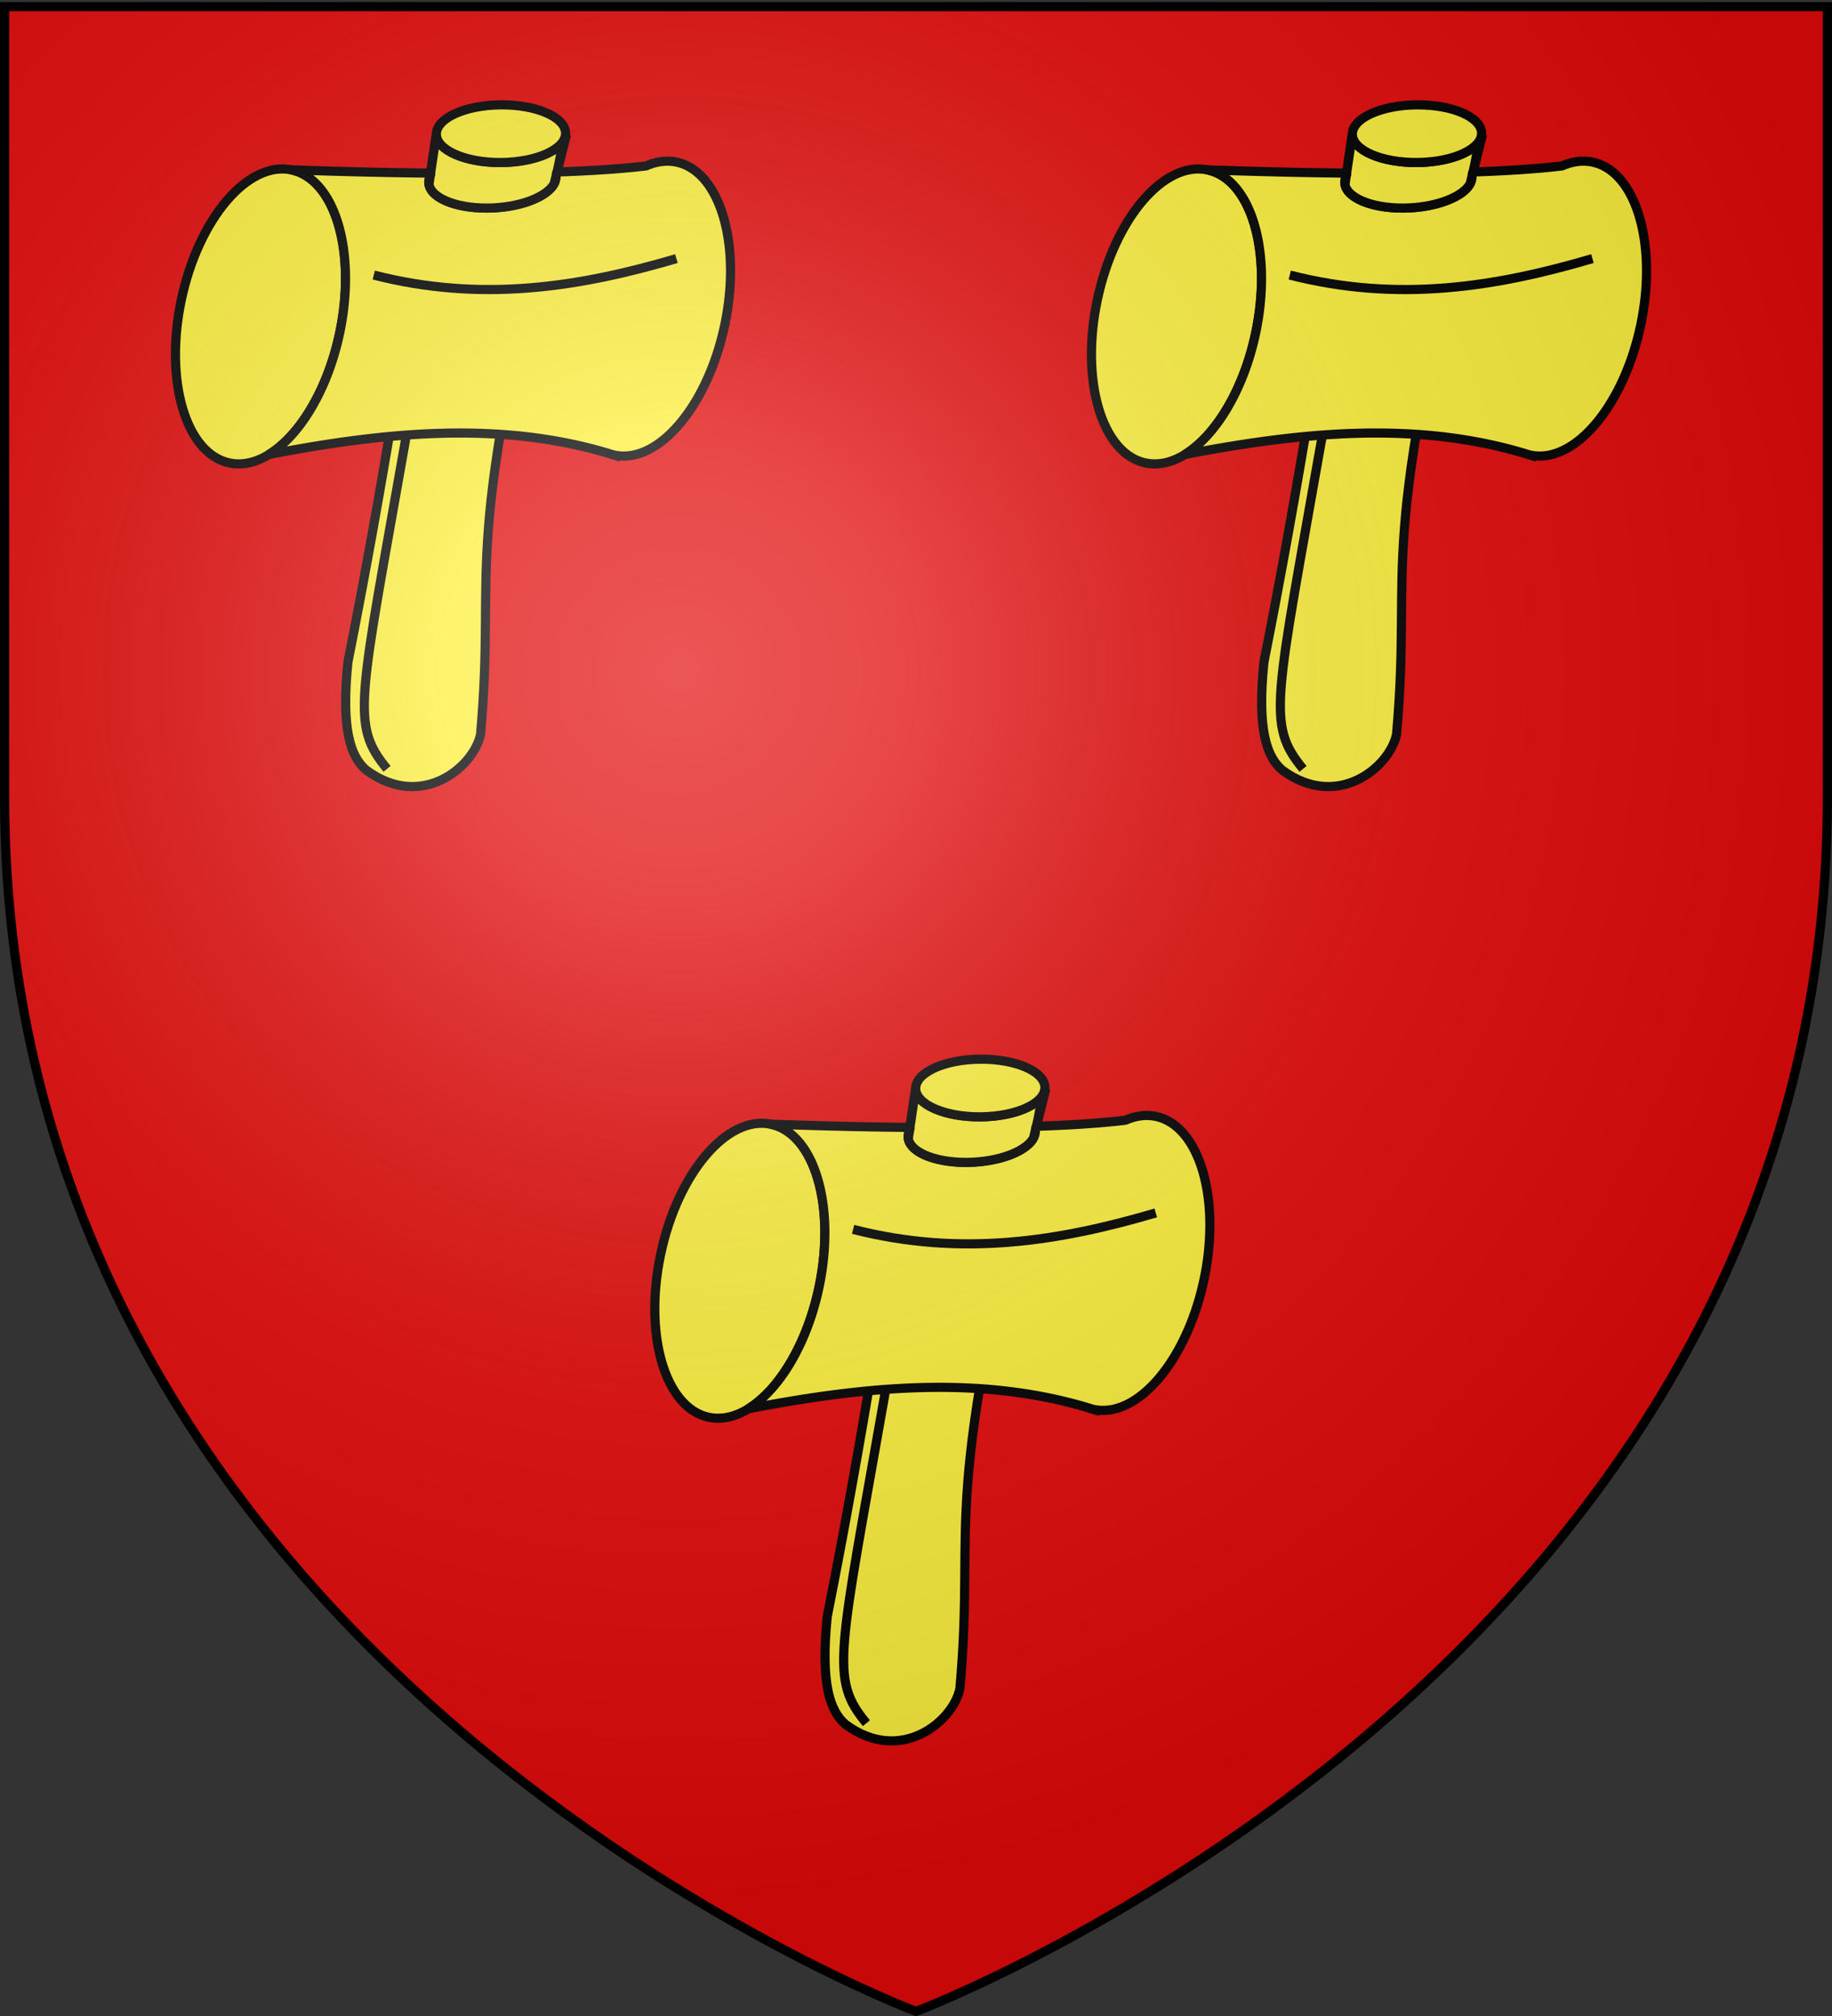 <svg xmlns="http://www.w3.org/2000/svg" xmlns:xlink="http://www.w3.org/1999/xlink" width="600" height="660" version="1.0"><rect width="100%" height="100%" fill="#333333" stroke="none"/><desc>Flag of Canton of Valais (Wallis)</desc><defs><radialGradient xlink:href="#b" id="d" cx="221.445" cy="226.331" r="300" fx="221.445" fy="226.331" gradientTransform="matrix(1.353 0 0 1.349 -77.63 -85.747)" gradientUnits="userSpaceOnUse"/><linearGradient id="b"><stop offset="0" style="stop-color:white;stop-opacity:.314"/><stop offset=".19" style="stop-color:white;stop-opacity:.251"/><stop offset=".6" style="stop-color:#6b6b6b;stop-opacity:.125"/><stop offset="1" style="stop-color:black;stop-opacity:.125"/></linearGradient></defs><g style="display:inline"><path d="M300 658.5s298.5-112.32 298.5-397.772V2.176H1.5v258.552C1.5 546.18 300 658.5 300 658.5" style="fill:#e20909;fill-opacity:1;fill-rule:evenodd;stroke:none;stroke-width:1px;stroke-linecap:butt;stroke-linejoin:miter;stroke-opacity:1"/><g id="c" style="fill:#fcef3c"><path d="M69.083 350.173c.003 40.417-17.7 73.186-39.541 73.186s-39.545-32.769-39.54-73.186c-.005-40.417 17.7-73.186 39.54-73.186s39.544 32.769 39.54 73.186z" style="fill:#fcef3c;fill-opacity:1;fill-rule:nonzero;stroke:#000;stroke-width:4.474;stroke-linecap:butt;stroke-linejoin:miter;marker:none;marker-start:none;marker-mid:none;marker-end:none;stroke-miterlimit:4;stroke-dasharray:none;stroke-dashoffset:0;stroke-opacity:1;visibility:visible;display:inline;overflow:visible" transform="scale(.67)rotate(11.983 1010.062 718.296)"/><path d="m-98.442 243.145-.282.312c3.572 6.156-.707 19.445-10.593 31.563-11.002 13.485-24.832 20.457-30.875 15.593 58.919 65.5 116.702 131.276 170.843 197.97 23.114 23.564 36.493 28.568 46.344 26.812 32.451-8.017 32.454-41.208 22.281-54.094-64.025-63.513-70.395-43.438-197.718-218.156z" style="fill:#fcef3c;fill-opacity:1;fill-rule:evenodd;stroke:#000;stroke-width:4.474;stroke-linecap:butt;stroke-linejoin:miter;stroke-miterlimit:4;stroke-dasharray:none;stroke-opacity:1" transform="scale(.67)rotate(50.308 276.113 554.504)"/><path d="M-39.099 203.895c-6.008.027-11.344 1.647-15.625 5.031-3.923 3.101-6.584 7.43-8.093 12.625-6.877 10.683-16.032 23.18-26.125 36.187a6.3 6.3 0 0 1 1.875.97c6.108 4.614 2.73 19.545-7.563 33.312s-23.61 21.177-29.719 16.562c-1.29-.975-2.158-2.401-2.625-4.187-24.626 29.106-45.542 52.21-45 51.781 17.123-13.535 51.328 1.219 76.375 32.906 17.612 22.28 26.012 47.027 23.5 64.469 28.535-52.001 59.968-97.717 105.625-128.125.679-.398 2.633-1.753 2.969-1.969l-.062-.062c16.602-13.798 10.093-50.134-14.75-81.563-18.786-23.765-42.758-38.019-60.782-37.937z" style="fill:#fcef3c;fill-opacity:1;fill-rule:nonzero;stroke:#000;stroke-width:4.474;stroke-linecap:butt;stroke-linejoin:miter;marker:none;marker-start:none;marker-mid:none;marker-end:none;stroke-miterlimit:4;stroke-dasharray:none;stroke-dashoffset:0;stroke-opacity:1;visibility:visible;display:inline;overflow:visible" transform="scale(.67)rotate(50.308 276.113 554.504)"/><path d="M-98.161 244.77c2.394 6.589-1.912 18.92-11.156 30.25-11.002 13.485-24.832 20.457-30.875 15.593 4.278 4.76 8.545 9.52 12.812 14.282.142-.168.767.597 1 1.093.905 1.011 1.814 2.021 2.719 3.032 6.374 3.63 19.105-3.724 29.031-17 8.63-11.543 12.39-23.9 9.781-30.313-.742-1.005-1.436-1.949-2.187-2.969-.012-.009-1.516-1.518-1.313-1.78-3.035-4.127-6.563-7.896-9.812-12.188z" style="fill:#fcef3c;fill-opacity:1;fill-rule:evenodd;stroke:#000;stroke-width:4.474;stroke-linecap:butt;stroke-linejoin:miter;stroke-miterlimit:4;stroke-dasharray:none;stroke-opacity:1" transform="scale(.67)rotate(50.308 276.113 554.504)"/><path d="M66.81 200.873c0 17.445-6.308 31.587-14.089 31.587s-14.09-14.142-14.09-31.587 6.309-31.588 14.09-31.588 14.09 14.143 14.09 31.588z" style="fill:#fcef3c;fill-opacity:1;fill-rule:nonzero;stroke:#000;stroke-width:4.474;stroke-linecap:butt;stroke-linejoin:miter;marker:none;marker-start:none;marker-mid:none;marker-end:none;stroke-miterlimit:4;stroke-dasharray:none;stroke-dashoffset:0;stroke-opacity:1;visibility:visible;display:inline;overflow:visible" transform="scale(.67)rotate(89.518 217.152 229.993)"/><path d="M-106.814 358.07c44.433-32.16 69.057-74.224 88.307-118.976M-37.015 395.085C49.632 497.159 54.65 507.056 83.02 507.187" style="fill:#fcef3c;fill-opacity:1;fill-rule:evenodd;stroke:#000;stroke-width:4.474;stroke-linecap:butt;stroke-linejoin:miter;stroke-miterlimit:4;stroke-dasharray:none;stroke-opacity:1" transform="scale(.67)rotate(50.308 276.113 554.504)"/></g><use xlink:href="#c" width="600" height="660" transform="translate(300)"/><use xlink:href="#c" width="600" height="660" transform="translate(156.988 312.426)"/></g><path d="M300 658.5s298.5-112.32 298.5-397.772V2.176H1.5v258.552C1.5 546.18 300 658.5 300 658.5" style="opacity:1;fill:url(#d);fill-opacity:1;fill-rule:evenodd;stroke:none;stroke-width:1px;stroke-linecap:butt;stroke-linejoin:miter;stroke-opacity:1"/><path d="M300 658.5S1.5 546.18 1.5 260.728V2.176h597v258.552C598.5 546.18 300 658.5 300 658.5z" style="opacity:1;fill:none;fill-opacity:1;fill-rule:evenodd;stroke:#000;stroke-width:3;stroke-linecap:butt;stroke-linejoin:miter;stroke-miterlimit:4;stroke-dasharray:none;stroke-opacity:1"/></svg>